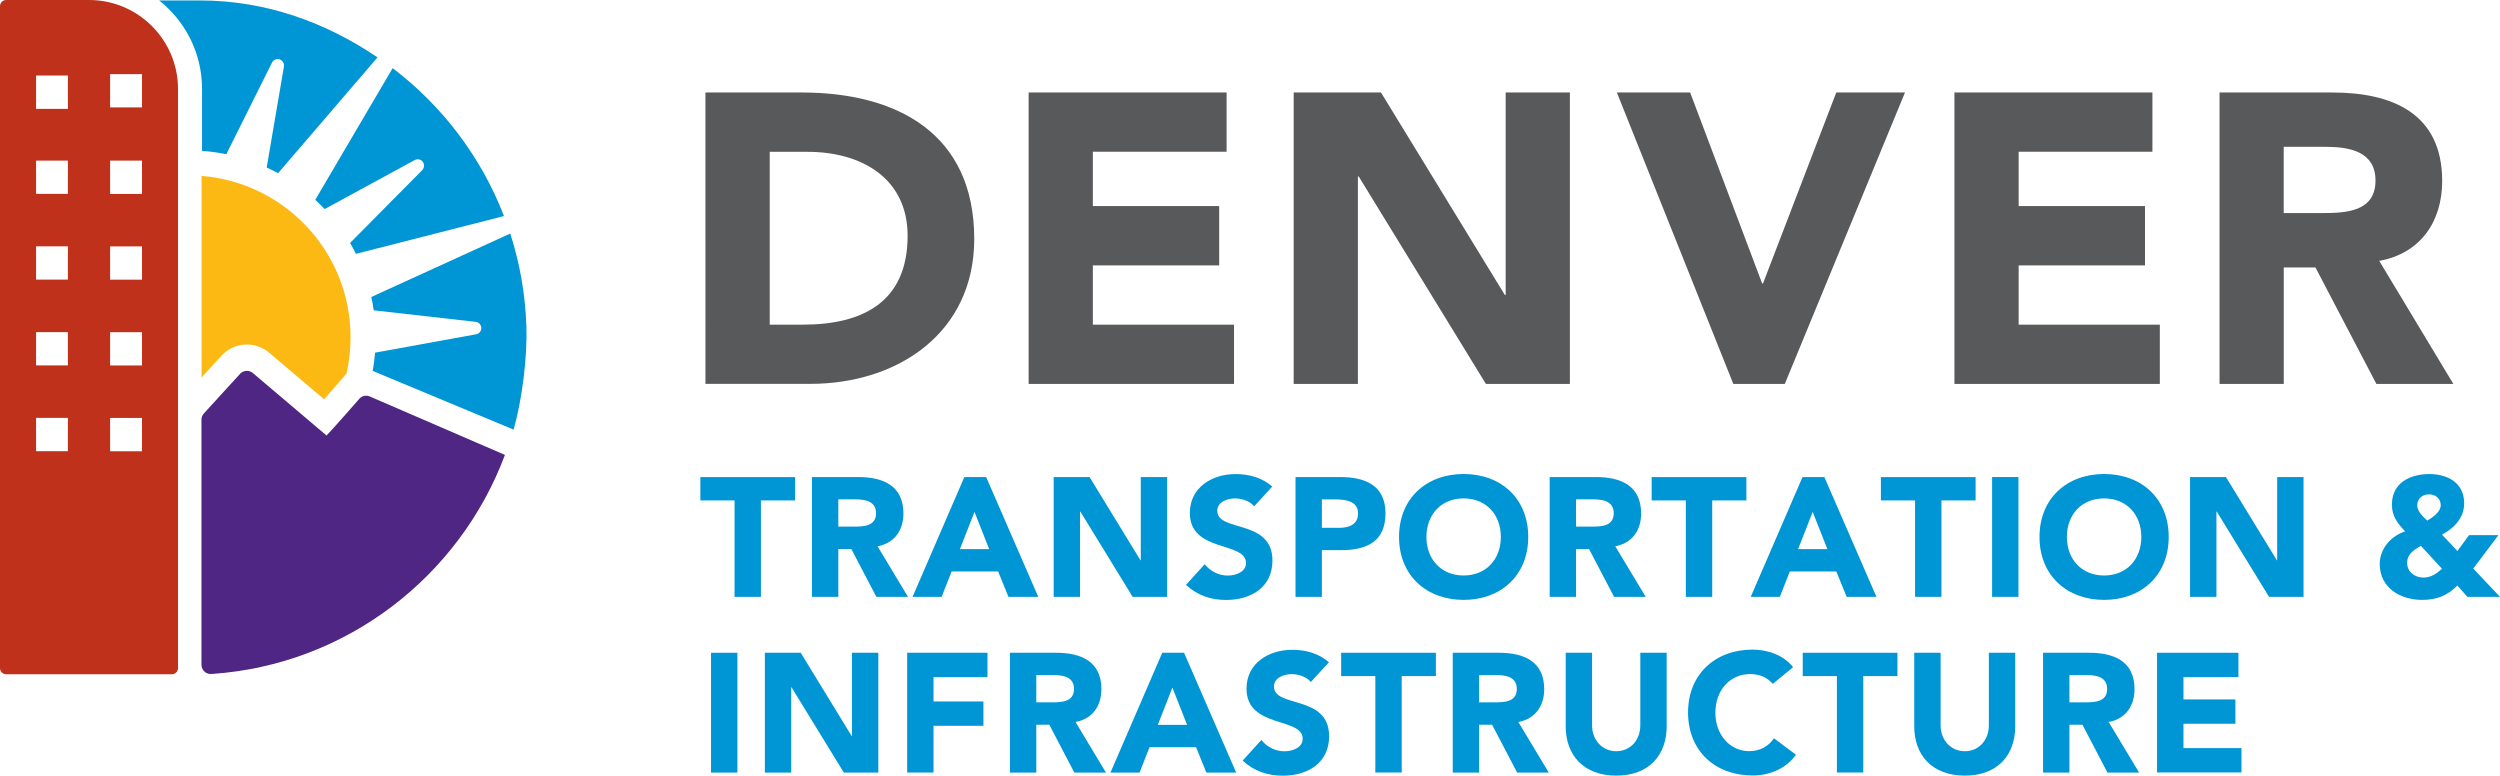 <?xml version="1.0" encoding="UTF-8"?>
<svg id="Layer_2" data-name="Layer 2" xmlns="http://www.w3.org/2000/svg" viewBox="0 0 394.36 122.35">
  <defs>
    <style>
      .cls-1 {
        fill: #58595b;
      }

      .cls-1, .cls-2, .cls-3, .cls-4, .cls-5 {
        stroke-width: 0px;
      }

      .cls-2 {
        fill: #0096d6;
      }

      .cls-3 {
        fill: #fdb913;
      }

      .cls-4 {
        fill: #bf311a;
      }

      .cls-5 {
        fill: #4f2683;
      }
    </style>
  </defs>
  <g id="Layer_1-2" data-name="Layer 1">
    <g>
      <g>
        <g>
          <path class="cls-1" d="m111.29,14.59h15.19c14.8,0,27.2,6.3,27.2,23.11,0,14.87-12.14,22.85-25.84,22.85h-16.56V14.59Zm10.13,36.62h5.26c9.41,0,16.49-3.57,16.49-14.02,0-9.02-7.21-13.24-15.78-13.24h-5.97v27.27Z"/>
          <path class="cls-1" d="m162.26,14.59h31.23v9.35h-21.1v8.57h19.93v9.35h-19.93v9.35h22.27v9.35h-32.4V14.59Z"/>
          <path class="cls-1" d="m204.08,14.59h13.76l19.54,31.94h.13V14.59h10.13v45.97h-13.25l-20.06-32.72h-.13v32.72h-10.13V14.59Z"/>
          <path class="cls-1" d="m255.05,14.59h11.56l11.36,30.13h.13l11.56-30.13h10.84l-18.96,45.97h-8.12l-18.37-45.97Z"/>
          <path class="cls-1" d="m308.3,14.59h31.23v9.35h-21.1v8.57h19.93v9.35h-19.93v9.35h22.27v9.35h-32.4V14.59Z"/>
          <path class="cls-1" d="m350.11,14.59h17.79c9.41,0,17.34,3.25,17.34,13.96,0,6.43-3.44,11.43-9.93,12.6l11.69,19.41h-12.14l-9.61-18.37h-5v18.37h-10.13V14.59Zm10.13,19.02h5.97c3.7,0,8.51-.13,8.51-5.13,0-4.61-4.16-5.32-7.86-5.32h-6.62v10.45Z"/>
        </g>
        <g>
          <g>
            <path class="cls-2" d="m51.21,32.98c5.69-3.09,14.21-7.73,14.21-7.73.44-.24.98-.12,1.27.28.13.17.19.36.2.56,0,.26-.09.53-.28.74,0,0-6.88,6.95-11.39,11.5.33.56.64,1.13.93,1.71,6.11-1.56,16.93-4.33,23.35-5.96-3.6-9.34-9.75-17.4-17.56-23.33-3.34,5.69-8.97,15.24-12.21,20.77.51.47,1.01.96,1.49,1.47Z"/>
            <path class="cls-2" d="m31.87,14.05v9.75c1.3.09,2.58.27,3.83.53,2.89-5.81,7.21-14.46,7.21-14.46.22-.44.73-.66,1.21-.5.4.13.67.5.68.91,0,.07,0,.13-.01.2,0,0-1.63,9.6-2.72,15.94.61.28,1.21.58,1.79.9,4.13-4.81,11.38-13.25,15.69-18.27C51.54,3.63,42.11.07,31.53.07h-6.13s-.28.01-.28.01c.53.42,1.04.87,1.52,1.36,3.37,3.37,5.23,7.84,5.23,12.61Z"/>
            <path class="cls-2" d="m83.03,51.38c-.17-5.07-1.06-9.94-2.54-14.54-5.98,2.73-16.06,7.32-21.92,10.01.16.69.28,1.39.38,2.1,6.46.73,16.09,1.82,16.09,1.82.49.05.86.46.88.95.02.49-.33.93-.81,1.01,0,0-9.66,1.76-15.94,2.9-.08.98-.21,1.94-.38,2.88,5.8,2.41,16.11,6.71,22.23,9.26,1.32-4.64,2.18-11.33,2.02-16.39Z"/>
          </g>
          <path class="cls-3" d="m31.79,27.76v31.8l3.14-3.44c1.97-2.16,5.27-2.38,7.52-.49,0,0,5.4,4.57,8.68,7.36,1.05-1.2,2.3-2.63,3.52-4.04.42-1.84.65-3.76.65-5.74,0-13.43-10.36-24.43-23.52-25.46Z"/>
          <path class="cls-5" d="m58.31,62.53l-.05-.02c-.54-.2-1.15-.06-1.55.36,0,0-3.82,4.39-5.2,5.83-1.75-1.49-11.63-9.86-11.63-9.86-.6-.5-1.49-.44-2.01.13l-5.71,6.25c-.25.27-.38.61-.38.98v38.67c0,.47.23.92.63,1.2.25.17.54.25.84.25.07,0,.13-.01.2-.01,21.23-1.45,39.05-15.41,46.2-34.55l-21.35-9.23Z"/>
          <path class="cls-4" d="m14.04,0H.97C.43,0,0,.44,0,.97v104.42c0,.53.43.97.97.97h26.14c.54,0,.97-.44.97-.97V14.05C28.08,6.29,21.79,0,14.04,0Zm-3.33,71.17h-5.02v-5.25h5.02v5.25Zm0-13.53h-5.02v-5.25h5.02v5.25Zm0-13.53h-5.02v-5.25h5.02v5.25Zm0-13.53h-5.02v-5.25h5.02v5.25Zm0-13.41h-5.02v-5.25h5.02v5.25Zm11.69,54.01h-5.03v-5.25h5.03v5.25Zm0-13.53h-5.03v-5.25h5.03v5.25Zm0-13.53h-5.03v-5.25h5.03v5.25Zm0-13.53h-5.03v-5.25h5.03v5.25Zm0-13.65h-5.03v-5.25h5.03v5.25Z"/>
        </g>
      </g>
      <g>
        <path class="cls-2" d="m115.87,78.94h-5.39v-3.68h14.94v3.68h-5.39v15.21h-4.16v-15.21Z"/>
        <path class="cls-2" d="m128.07,75.25h7.31c3.87,0,7.13,1.33,7.13,5.74,0,2.64-1.41,4.7-4.08,5.18l4.8,7.98h-4.99l-3.95-7.55h-2.05v7.55h-4.16v-18.9Zm4.16,7.82h2.46c1.52,0,3.5-.05,3.5-2.11,0-1.9-1.71-2.19-3.23-2.19h-2.72v4.3Z"/>
        <path class="cls-2" d="m152.12,75.25h3.44l8.22,18.9h-4.7l-1.63-4h-7.34l-1.57,4h-4.59l8.17-18.9Zm1.6,5.5l-2.3,5.87h4.62l-2.32-5.87Z"/>
        <path class="cls-2" d="m166.21,75.25h5.66l8.03,13.13h.05v-13.13h4.16v18.9h-5.44l-8.25-13.45h-.05v13.45h-4.16v-18.9Z"/>
        <path class="cls-2" d="m197.84,79.87c-.67-.85-2-1.25-3.02-1.25-1.17,0-2.8.53-2.8,1.95,0,3.44,8.7,1.23,8.7,7.85,0,4.22-3.39,6.22-7.29,6.22-2.43,0-4.56-.72-6.35-2.38l2.96-3.26c.85,1.12,2.24,1.79,3.63,1.79s2.88-.64,2.88-1.97c0-3.47-8.86-1.6-8.86-7.9,0-4.03,3.5-6.14,7.21-6.14,2.13,0,4.19.56,5.79,1.97l-2.86,3.12Z"/>
        <path class="cls-2" d="m204.35,75.25h7.02c3.92,0,7.18,1.25,7.18,5.74s-3.02,5.79-6.99,5.79h-3.04v7.37h-4.16v-18.9Zm4.16,8.01h2.78c1.47,0,2.94-.51,2.94-2.27,0-1.95-1.98-2.21-3.58-2.21h-2.13v4.48Z"/>
        <path class="cls-2" d="m230.88,74.77c5.9,0,10.19,3.87,10.19,9.93s-4.3,9.93-10.19,9.93-10.19-3.87-10.19-9.93,4.3-9.93,10.19-9.93Zm0,16.01c3.55,0,5.87-2.56,5.87-6.08s-2.32-6.08-5.87-6.08-5.87,2.56-5.87,6.08,2.32,6.08,5.87,6.08Z"/>
        <path class="cls-2" d="m244.44,75.25h7.31c3.87,0,7.13,1.33,7.13,5.74,0,2.64-1.41,4.7-4.08,5.18l4.8,7.98h-4.99l-3.95-7.55h-2.05v7.55h-4.16v-18.9Zm4.16,7.82h2.46c1.52,0,3.5-.05,3.5-2.11,0-1.9-1.71-2.19-3.23-2.19h-2.72v4.3Z"/>
        <path class="cls-2" d="m265.93,78.94h-5.39v-3.68h14.94v3.68h-5.39v15.21h-4.16v-15.21Z"/>
        <path class="cls-2" d="m284.34,75.25h3.44l8.22,18.9h-4.7l-1.63-4h-7.34l-1.57,4h-4.59l8.17-18.9Zm1.6,5.5l-2.3,5.87h4.62l-2.32-5.87Z"/>
        <path class="cls-2" d="m302.09,78.94h-5.39v-3.68h14.94v3.68h-5.39v15.21h-4.16v-15.21Z"/>
        <path class="cls-2" d="m314.24,75.25h4.16v18.9h-4.16v-18.9Z"/>
        <path class="cls-2" d="m331.91,74.77c5.9,0,10.19,3.87,10.19,9.93s-4.3,9.93-10.19,9.93-10.19-3.87-10.19-9.93,4.3-9.93,10.19-9.93Zm0,16.01c3.55,0,5.87-2.56,5.87-6.08s-2.32-6.08-5.87-6.08-5.87,2.56-5.87,6.08,2.32,6.08,5.87,6.08Z"/>
        <path class="cls-2" d="m345.47,75.25h5.66l8.03,13.13h.05v-13.13h4.16v18.9h-5.44l-8.25-13.45h-.05v13.45h-4.16v-18.9Z"/>
        <path class="cls-2" d="m390.14,89.69l4.22,4.46h-5.15l-1.57-1.79c-1.55,1.6-3.31,2.27-5.55,2.27-3.42,0-6.7-1.87-6.7-5.66,0-2.43,1.76-4.4,4-5.15-1.23-1.33-2.08-2.38-2.08-4.24,0-3.42,2.88-4.8,5.9-4.8s5.5,1.47,5.5,4.64c0,2.24-1.6,3.92-3.5,4.91l2.43,2.59,1.84-2.51h4.64l-3.98,5.28Zm-8.27-3.6c-1.04.64-2.16,1.28-2.16,2.7s1.23,2.32,2.54,2.32c1.23,0,2.08-.61,2.96-1.39l-3.34-3.63Zm-.56-6.35c0,.93.93,1.79,1.57,2.38.83-.48,2.13-1.36,2.13-2.43s-.85-1.71-1.87-1.71-1.84.69-1.84,1.76Z"/>
        <path class="cls-2" d="m112.16,102.97h4.16v18.9h-4.16v-18.9Z"/>
        <path class="cls-2" d="m120.65,102.97h5.66l8.03,13.13h.05v-13.13h4.16v18.9h-5.44l-8.25-13.45h-.05v13.45h-4.16v-18.9Z"/>
        <path class="cls-2" d="m143.09,102.97h12.68v3.84h-8.51v3.84h7.87v3.84h-7.87v7.37h-4.16v-18.9Z"/>
        <path class="cls-2" d="m159.3,102.97h7.31c3.87,0,7.13,1.33,7.13,5.74,0,2.64-1.41,4.7-4.08,5.18l4.8,7.98h-4.99l-3.95-7.55h-2.05v7.55h-4.16v-18.9Zm4.16,7.82h2.46c1.52,0,3.5-.05,3.5-2.11,0-1.9-1.71-2.19-3.23-2.19h-2.72v4.3Z"/>
        <path class="cls-2" d="m183.34,102.97h3.44l8.22,18.9h-4.7l-1.63-4h-7.34l-1.57,4h-4.59l8.17-18.9Zm1.6,5.5l-2.3,5.87h4.62l-2.32-5.87Z"/>
        <path class="cls-2" d="m206.78,107.59c-.67-.85-2-1.25-3.02-1.25-1.17,0-2.8.53-2.8,1.95,0,3.44,8.7,1.23,8.7,7.85,0,4.22-3.39,6.22-7.29,6.22-2.43,0-4.56-.72-6.35-2.38l2.96-3.26c.85,1.12,2.24,1.79,3.63,1.79s2.88-.64,2.88-1.97c0-3.47-8.86-1.6-8.86-7.9,0-4.03,3.5-6.14,7.21-6.14,2.13,0,4.19.56,5.79,1.97l-2.86,3.12Z"/>
        <path class="cls-2" d="m216.95,106.65h-5.39v-3.68h14.94v3.68h-5.39v15.21h-4.16v-15.21Z"/>
        <path class="cls-2" d="m229.15,102.97h7.31c3.87,0,7.13,1.33,7.13,5.74,0,2.64-1.41,4.7-4.08,5.18l4.8,7.98h-4.99l-3.95-7.55h-2.05v7.55h-4.16v-18.9Zm4.16,7.82h2.46c1.52,0,3.5-.05,3.5-2.11,0-1.9-1.71-2.19-3.23-2.19h-2.72v4.3Z"/>
        <path class="cls-2" d="m262.91,114.58c0,4.46-2.72,7.77-7.95,7.77s-7.98-3.31-7.98-7.77v-11.61h4.16v11.45c0,2.32,1.6,4.08,3.82,4.08s3.79-1.76,3.79-4.08v-11.45h4.16v11.61Z"/>
        <path class="cls-2" d="m279.64,107.88c-.83-.99-2.03-1.55-3.58-1.55-3.15,0-5.47,2.56-5.47,6.08s2.32,6.08,5.34,6.08c1.68,0,3.04-.75,3.9-2.03l3.47,2.59c-1.57,2.24-4.24,3.28-6.83,3.28-5.9,0-10.19-3.87-10.19-9.93s4.3-9.93,10.19-9.93c2.11,0,4.78.72,6.38,2.78l-3.2,2.62Z"/>
        <path class="cls-2" d="m289.76,106.65h-5.39v-3.68h14.94v3.68h-5.39v15.21h-4.16v-15.21Z"/>
        <path class="cls-2" d="m317.89,114.58c0,4.46-2.72,7.77-7.95,7.77s-7.98-3.31-7.98-7.77v-11.61h4.16v11.45c0,2.32,1.6,4.08,3.82,4.08s3.79-1.76,3.79-4.08v-11.45h4.16v11.61Z"/>
        <path class="cls-2" d="m322.27,102.97h7.31c3.87,0,7.13,1.33,7.13,5.74,0,2.64-1.41,4.7-4.08,5.18l4.8,7.98h-4.99l-3.95-7.55h-2.05v7.55h-4.16v-18.9Zm4.16,7.82h2.46c1.52,0,3.5-.05,3.5-2.11,0-1.9-1.71-2.19-3.23-2.19h-2.72v4.3Z"/>
        <path class="cls-2" d="m340.26,102.97h12.84v3.84h-8.67v3.52h8.19v3.84h-8.19v3.84h9.15v3.84h-13.32v-18.9Z"/>
      </g>
    </g>
  </g>
</svg>